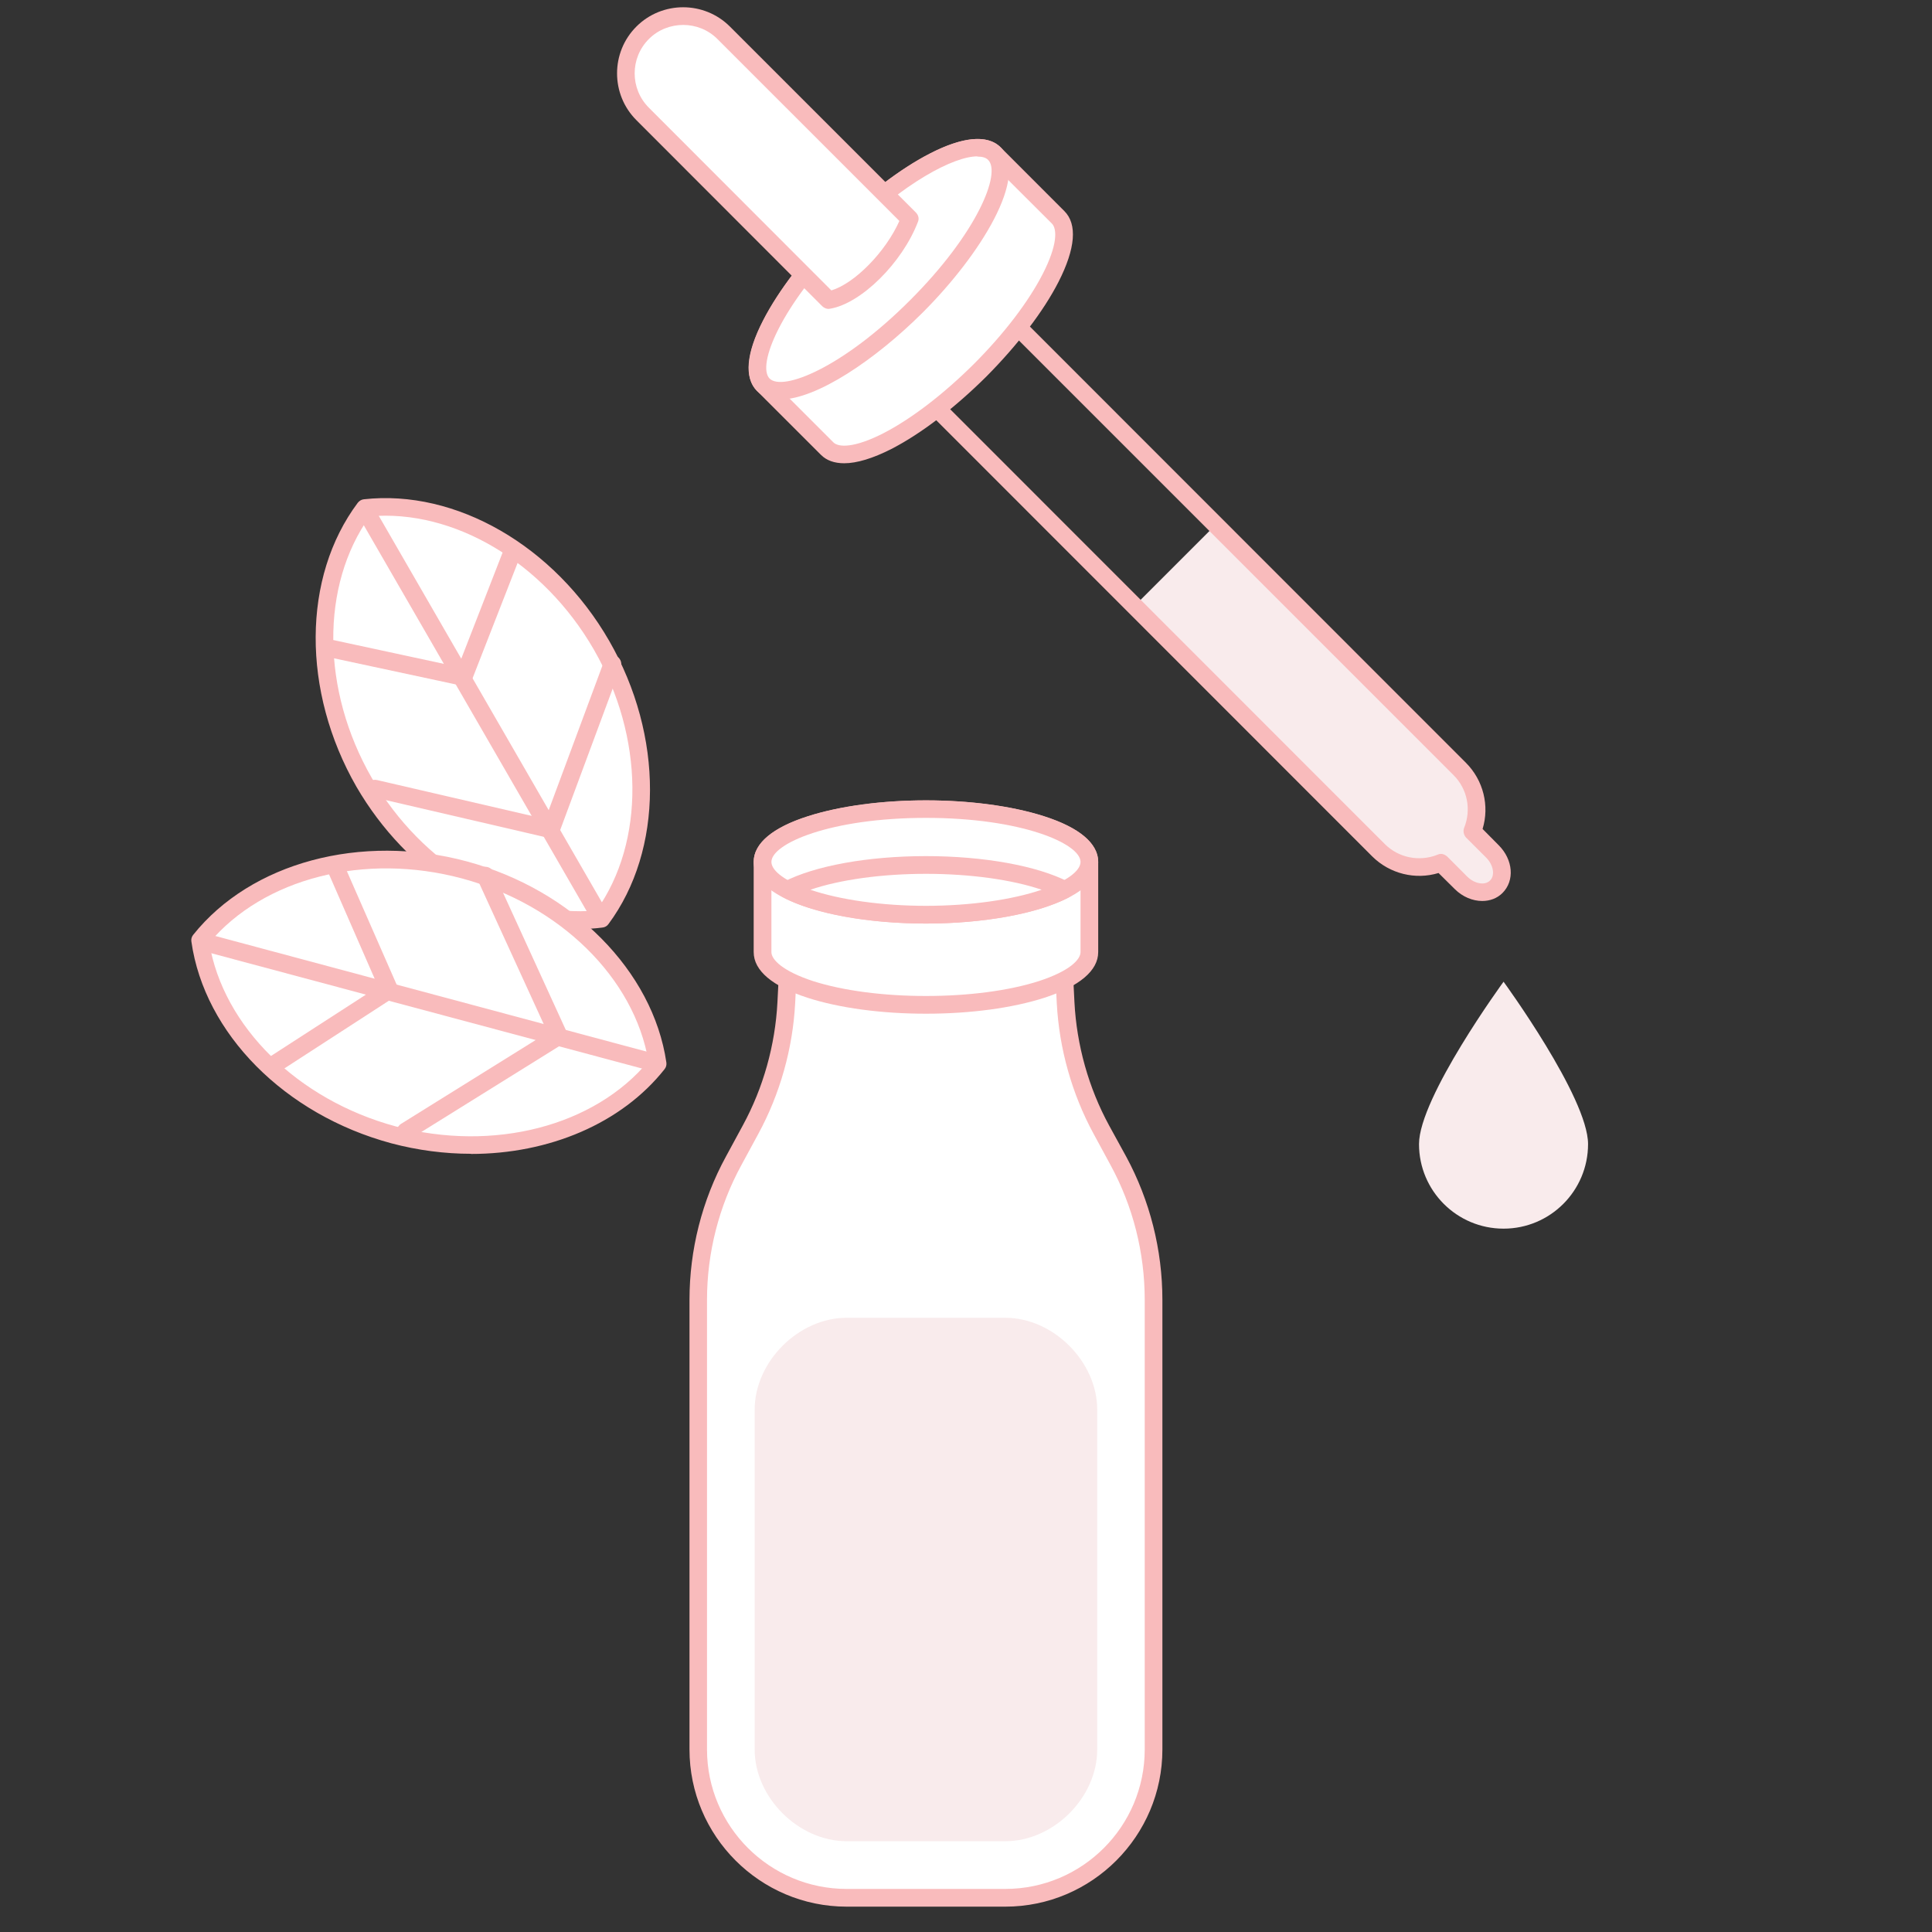 <svg version="1.0" preserveAspectRatio="xMidYMid meet" height="50" viewBox="0 0 37.5 37.5" zoomAndPan="magnify" width="50" xmlns:xlink="http://www.w3.org/1999/xlink" xmlns="http://www.w3.org/2000/svg"><rect x="0" y="0" width="37.5" height="37.5" fill="#333333" stroke="none"/><defs><clipPath id="81d98dcf79"><path clip-rule="nonzero" d="M 13 17 L 23 17 L 23 37.008 L 13 37.008 Z M 13 17"></path></clipPath><clipPath id="784a6c97ca"><path clip-rule="nonzero" d="M 3.699 16 L 13 16 L 13 23 L 3.699 23 Z M 3.699 16"></path></clipPath><clipPath id="1e44c27c66"><path clip-rule="nonzero" d="M 3.699 18 L 13 18 L 13 21 L 3.699 21 Z M 3.699 18"></path></clipPath></defs><path fill-rule="nonzero" fill-opacity="1" d="M 15.348 17.754 L 20.598 17.754 L 20.684 19.465 C 20.73 20.324 20.965 21.168 21.379 21.926 L 21.707 22.531 C 22.156 23.359 22.391 24.285 22.391 25.227 L 22.391 33.953 C 22.391 35.547 21.102 36.836 19.512 36.836 L 16.434 36.836 C 14.844 36.836 13.555 35.547 13.555 33.953 L 13.555 25.227 C 13.555 24.285 13.789 23.359 14.238 22.531 L 14.566 21.926 C 14.98 21.168 15.219 20.324 15.262 19.465 Z M 15.348 17.754" fill="#ffffff"></path><g clip-path="url(#81d98dcf79)"><path fill-rule="nonzero" fill-opacity="1" d="M 19.512 37.008 L 16.434 37.008 C 14.75 37.008 13.383 35.637 13.383 33.957 L 13.383 25.23 C 13.383 24.262 13.625 23.301 14.09 22.449 L 14.418 21.844 C 14.816 21.113 15.047 20.285 15.09 19.453 L 15.176 17.746 C 15.18 17.652 15.258 17.582 15.348 17.582 L 20.598 17.582 C 20.688 17.582 20.766 17.652 20.77 17.746 L 20.855 19.453 C 20.898 20.285 21.129 21.113 21.527 21.844 L 21.859 22.449 C 22.32 23.301 22.562 24.262 22.562 25.23 L 22.562 33.957 C 22.562 35.637 21.195 37.008 19.512 37.008 Z M 15.512 17.926 L 15.434 19.473 C 15.387 20.355 15.141 21.23 14.719 22.008 L 14.391 22.613 C 13.953 23.414 13.723 24.32 13.723 25.23 L 13.723 33.957 C 13.723 35.449 14.938 36.664 16.434 36.664 L 19.512 36.664 C 21.008 36.664 22.219 35.449 22.219 33.957 L 22.219 25.23 C 22.219 24.316 21.992 23.414 21.555 22.613 L 21.227 22.008 C 20.805 21.23 20.559 20.355 20.512 19.473 L 20.434 17.926 L 15.508 17.926 Z M 15.512 17.926" fill="#f9bbbc"></path></g><path fill-rule="nonzero" fill-opacity="1" d="M 16.434 25.578 C 15.5 25.578 14.648 26.43 14.648 27.363 L 14.648 33.957 C 14.648 34.891 15.5 35.738 16.434 35.738 L 19.512 35.738 C 20.449 35.738 21.297 34.891 21.297 33.957 L 21.297 27.363 C 21.297 26.43 20.445 25.578 19.512 25.578 Z M 16.434 25.578" fill="#f9ebec"></path><path fill-rule="nonzero" fill-opacity="1" d="M 23.598 10.188 L 28.336 14.926 C 28.66 15.254 28.742 15.734 28.578 16.137 L 28.969 16.527 C 29.18 16.738 29.215 17.043 29.043 17.211 C 28.875 17.379 28.57 17.348 28.359 17.137 L 27.969 16.746 C 27.566 16.91 27.086 16.828 26.758 16.5 L 22.02 11.762 L 23.594 10.188 Z M 23.598 10.188" fill="#f9ebec"></path><path fill-rule="nonzero" fill-opacity="1" d="M 28.77 17.488 C 28.586 17.488 28.391 17.41 28.238 17.258 L 27.922 16.945 C 27.473 17.082 26.977 16.961 26.637 16.625 L 17.516 7.5 C 17.449 7.43 17.449 7.324 17.516 7.258 L 19.09 5.68 C 19.156 5.617 19.27 5.617 19.332 5.68 L 28.453 14.805 C 28.793 15.145 28.914 15.641 28.777 16.09 L 29.09 16.406 C 29.371 16.688 29.402 17.094 29.164 17.332 C 29.059 17.438 28.918 17.488 28.77 17.488 Z M 27.969 16.574 C 28.012 16.574 28.055 16.594 28.09 16.625 L 28.48 17.016 C 28.621 17.156 28.824 17.191 28.922 17.09 C 29.023 16.992 28.988 16.789 28.848 16.648 L 28.457 16.258 C 28.41 16.207 28.395 16.133 28.418 16.07 C 28.562 15.719 28.484 15.316 28.215 15.047 L 19.211 6.043 L 17.879 7.379 L 26.879 16.383 C 27.148 16.652 27.551 16.73 27.902 16.59 C 27.926 16.578 27.945 16.574 27.969 16.574 Z M 27.969 16.574" fill="#f9bbbc"></path><path fill-rule="nonzero" fill-opacity="1" d="M 16.336 4.5 C 17.574 3.262 18.902 2.582 19.301 2.984 L 20.539 4.219 C 20.941 4.621 20.262 5.949 19.023 7.188 C 17.785 8.426 16.453 9.105 16.055 8.707 L 14.816 7.469 C 14.418 7.07 15.098 5.738 16.336 4.5 Z M 16.336 4.5" fill="#ffffff"></path><path fill-rule="nonzero" fill-opacity="1" d="M 16.387 8.992 C 16.195 8.992 16.043 8.938 15.934 8.828 L 14.695 7.59 C 14.441 7.336 14.48 6.863 14.809 6.223 C 15.105 5.645 15.605 4.992 16.215 4.379 C 16.828 3.77 17.48 3.27 18.055 2.977 C 18.695 2.648 19.172 2.609 19.426 2.863 L 20.66 4.098 C 20.914 4.352 20.875 4.824 20.547 5.469 C 20.254 6.043 19.754 6.695 19.145 7.309 C 18.531 7.918 17.879 8.418 17.301 8.715 C 16.941 8.898 16.629 8.992 16.387 8.992 Z M 18.969 3.039 C 18.805 3.039 18.555 3.105 18.211 3.281 C 17.668 3.559 17.043 4.035 16.457 4.621 C 15.871 5.207 15.395 5.832 15.113 6.379 C 14.828 6.938 14.836 7.246 14.938 7.348 L 16.176 8.586 C 16.277 8.688 16.586 8.695 17.145 8.41 C 17.691 8.129 18.312 7.652 18.902 7.066 C 19.488 6.48 19.965 5.855 20.242 5.312 C 20.527 4.754 20.52 4.445 20.418 4.34 L 19.18 3.105 C 19.141 3.066 19.07 3.039 18.969 3.039 Z M 16.336 4.5 L 16.34 4.5 Z M 16.336 4.5" fill="#f9bbbc"></path><path fill-rule="nonzero" fill-opacity="1" d="M 19.301 2.98 C 19.398 3.078 19.434 3.227 19.41 3.43 C 19.383 3.633 19.301 3.875 19.156 4.152 C 19.016 4.43 18.824 4.723 18.586 5.035 C 18.348 5.348 18.082 5.652 17.785 5.949 C 17.488 6.246 17.184 6.516 16.871 6.754 C 16.559 6.992 16.266 7.18 15.988 7.324 C 15.707 7.465 15.469 7.551 15.266 7.574 C 15.062 7.602 14.914 7.566 14.816 7.469 C 14.723 7.371 14.688 7.223 14.711 7.02 C 14.734 6.816 14.82 6.578 14.961 6.301 C 15.105 6.02 15.293 5.727 15.531 5.414 C 15.77 5.102 16.039 4.801 16.336 4.5 C 16.633 4.203 16.938 3.938 17.25 3.699 C 17.562 3.461 17.855 3.27 18.133 3.129 C 18.41 2.984 18.652 2.902 18.855 2.875 C 19.059 2.852 19.207 2.887 19.301 2.98 Z M 19.301 2.98" fill="#ffffff"></path><path fill-rule="nonzero" fill-opacity="1" d="M 15.141 7.754 C 14.961 7.754 14.809 7.703 14.695 7.59 C 14.148 7.039 15.07 5.527 16.215 4.379 C 17.359 3.234 18.875 2.312 19.422 2.859 C 19.973 3.41 19.051 4.926 17.906 6.07 C 16.992 6.98 15.848 7.754 15.141 7.754 Z M 18.969 3.035 C 18.52 3.035 17.543 3.535 16.457 4.621 C 15.145 5.938 14.688 7.094 14.938 7.348 C 15.191 7.598 16.348 7.145 17.664 5.828 C 18.977 4.516 19.434 3.355 19.18 3.105 C 19.137 3.059 19.066 3.039 18.969 3.039 Z M 18.969 3.035" fill="#f9bbbc"></path><path fill-rule="nonzero" fill-opacity="1" d="M 17.656 4.246 L 14.047 0.637 C 13.613 0.199 12.91 0.199 12.473 0.637 C 12.035 1.074 12.035 1.777 12.473 2.215 L 16.082 5.824 C 16.629 5.73 17.375 4.984 17.656 4.25 Z M 17.656 4.246" fill="#ffffff"></path><path fill-rule="nonzero" fill-opacity="1" d="M 16.082 5.996 C 16.039 5.996 15.996 5.977 15.961 5.945 L 12.352 2.332 C 11.852 1.832 11.852 1.016 12.352 0.516 C 12.852 0.016 13.668 0.016 14.168 0.516 L 17.777 4.125 C 17.828 4.176 17.844 4.246 17.816 4.309 C 17.512 5.102 16.715 5.891 16.113 5.992 C 16.102 5.992 16.094 5.996 16.082 5.996 Z M 13.262 0.484 C 13.02 0.484 12.777 0.574 12.594 0.758 C 12.227 1.125 12.227 1.723 12.594 2.09 L 16.137 5.637 C 16.59 5.5 17.188 4.891 17.457 4.289 L 13.926 0.758 C 13.742 0.574 13.5 0.484 13.262 0.484 Z M 13.262 0.484" fill="#f9bbbc"></path><path fill-rule="nonzero" fill-opacity="1" d="M 17.973 15.707 C 16.223 15.707 14.801 16.164 14.801 16.73 L 14.801 18.48 C 14.801 19.047 16.223 19.504 17.973 19.504 C 19.723 19.504 21.145 19.047 21.145 18.48 L 21.145 16.73 C 21.145 16.164 19.723 15.707 17.973 15.707 Z M 17.973 15.707" fill="#ffffff"></path><path fill-rule="nonzero" fill-opacity="1" d="M 17.973 19.676 C 17.109 19.676 16.293 19.566 15.676 19.367 C 14.992 19.145 14.629 18.84 14.629 18.48 L 14.629 16.73 C 14.629 16.371 14.992 16.062 15.676 15.844 C 16.293 15.645 17.109 15.535 17.973 15.535 C 18.836 15.535 19.652 15.645 20.27 15.844 C 20.953 16.062 21.316 16.371 21.316 16.73 L 21.316 18.48 C 21.316 18.84 20.953 19.145 20.27 19.367 C 19.652 19.566 18.836 19.676 17.973 19.676 Z M 17.973 15.875 C 17.145 15.875 16.367 15.98 15.781 16.168 C 15.188 16.359 14.973 16.586 14.973 16.73 L 14.973 18.48 C 14.973 18.625 15.188 18.848 15.781 19.043 C 16.367 19.23 17.145 19.332 17.973 19.332 C 18.801 19.332 19.582 19.23 20.164 19.043 C 20.762 18.848 20.973 18.625 20.973 18.48 L 20.973 16.73 C 20.973 16.586 20.762 16.359 20.164 16.168 C 19.578 15.98 18.801 15.875 17.973 15.875 Z M 17.973 15.875" fill="#f9bbbc"></path><path fill-rule="nonzero" fill-opacity="1" d="M 21.145 16.73 C 21.145 16.867 21.062 16.996 20.902 17.121 C 20.742 17.246 20.512 17.359 20.215 17.453 C 19.918 17.551 19.574 17.625 19.188 17.676 C 18.797 17.727 18.395 17.754 17.973 17.754 C 17.551 17.754 17.148 17.727 16.758 17.676 C 16.371 17.625 16.027 17.551 15.73 17.453 C 15.434 17.359 15.203 17.246 15.043 17.121 C 14.883 16.996 14.801 16.867 14.801 16.73 C 14.801 16.594 14.883 16.465 15.043 16.336 C 15.203 16.211 15.434 16.102 15.73 16.004 C 16.027 15.91 16.371 15.836 16.758 15.781 C 17.148 15.73 17.551 15.707 17.973 15.707 C 18.395 15.707 18.797 15.73 19.188 15.781 C 19.574 15.836 19.918 15.91 20.215 16.004 C 20.512 16.102 20.742 16.211 20.902 16.336 C 21.062 16.465 21.145 16.594 21.145 16.73 Z M 21.145 16.73" fill="#ffffff"></path><path fill-rule="nonzero" fill-opacity="1" d="M 17.973 17.926 C 16.352 17.926 14.629 17.508 14.629 16.73 C 14.629 15.953 16.352 15.535 17.973 15.535 C 19.594 15.535 21.316 15.953 21.316 16.73 C 21.316 17.508 19.594 17.926 17.973 17.926 Z M 17.973 15.875 C 16.113 15.875 14.973 16.375 14.973 16.73 C 14.973 17.086 16.113 17.582 17.973 17.582 C 19.832 17.582 20.973 17.086 20.973 16.73 C 20.973 16.375 19.832 15.875 17.973 15.875 Z M 17.973 15.875" fill="#f9bbbc"></path><path fill-rule="nonzero" fill-opacity="1" d="M 17.973 16.789 C 16.879 16.789 15.867 16.973 15.289 17.27 C 15.867 17.57 16.879 17.754 17.973 17.754 C 19.066 17.754 20.086 17.57 20.66 17.27 C 20.082 16.969 19.066 16.789 17.973 16.789 Z M 17.973 16.789" fill="#ffffff"></path><path fill-rule="nonzero" fill-opacity="1" d="M 17.973 17.926 C 16.848 17.926 15.812 17.738 15.211 17.422 C 15.152 17.395 15.117 17.336 15.117 17.27 C 15.117 17.207 15.152 17.148 15.211 17.117 C 15.812 16.805 16.848 16.617 17.973 16.617 C 19.098 16.617 20.133 16.805 20.738 17.117 C 20.797 17.145 20.832 17.203 20.832 17.27 C 20.832 17.332 20.797 17.391 20.738 17.422 C 20.137 17.734 19.102 17.926 17.973 17.926 Z M 15.73 17.27 C 16.301 17.465 17.117 17.582 17.973 17.582 C 18.828 17.582 19.645 17.465 20.219 17.27 C 19.645 17.074 18.828 16.961 17.973 16.961 C 17.117 16.961 16.301 17.074 15.73 17.27 Z M 15.73 17.27" fill="#f9bbbc"></path><path fill-rule="nonzero" fill-opacity="1" d="M 27.543 22.207 C 27.543 23.113 28.277 23.848 29.184 23.848 C 30.09 23.848 30.824 23.113 30.824 22.207 C 30.824 21.301 29.184 19.055 29.184 19.055 C 29.184 19.055 27.543 21.301 27.543 22.207 Z M 27.543 22.207" fill="#f9ebec"></path><path fill-rule="nonzero" fill-opacity="1" d="M 7.082 9.863 C 6.039 11.254 6.035 13.387 7.066 15.184 C 8.105 16.973 9.949 18.035 11.672 17.836 C 12.703 16.441 12.707 14.316 11.676 12.523 C 10.645 10.734 8.805 9.668 7.082 9.863 Z M 7.082 9.863" fill="#ffffff"></path><path fill-rule="nonzero" fill-opacity="1" d="M 11.258 18.031 C 9.602 18.031 7.902 16.965 6.918 15.27 C 5.855 13.418 5.863 11.203 6.945 9.758 C 6.973 9.723 7.016 9.695 7.062 9.691 C 8.848 9.492 10.762 10.594 11.824 12.438 C 12.887 14.285 12.879 16.496 11.809 17.938 C 11.781 17.977 11.738 18 11.691 18.004 C 11.547 18.023 11.402 18.031 11.258 18.031 Z M 7.176 10.023 C 6.219 11.363 6.234 13.391 7.215 15.098 C 8.203 16.801 9.941 17.824 11.578 17.672 C 12.523 16.336 12.508 14.312 11.527 12.609 C 10.547 10.91 8.805 9.879 7.176 10.023 Z M 7.176 10.023" fill="#f9bbbc"></path><path fill-rule="nonzero" fill-opacity="1" d="M 11.633 17.938 C 11.57 17.938 11.516 17.906 11.484 17.852 L 6.996 10.082 C 6.949 10 6.977 9.895 7.059 9.848 C 7.141 9.801 7.246 9.828 7.293 9.91 L 11.781 17.684 C 11.828 17.766 11.801 17.867 11.719 17.918 C 11.691 17.93 11.66 17.938 11.633 17.938 Z M 11.633 17.938" fill="#f9bbbc"></path><path fill-rule="nonzero" fill-opacity="1" d="M 8.996 13.312 C 8.984 13.312 8.973 13.312 8.961 13.309 L 6.391 12.758 C 6.301 12.738 6.238 12.645 6.262 12.555 C 6.281 12.461 6.371 12.402 6.465 12.422 L 8.891 12.945 L 9.773 10.68 C 9.809 10.594 9.91 10.551 9.996 10.582 C 10.086 10.617 10.129 10.719 10.094 10.805 L 9.156 13.207 C 9.129 13.273 9.066 13.312 8.996 13.312 Z M 8.996 13.312" fill="#f9bbbc"></path><path fill-rule="nonzero" fill-opacity="1" d="M 10.691 16.27 C 10.68 16.27 10.668 16.27 10.656 16.266 L 7.242 15.473 C 7.148 15.453 7.094 15.359 7.113 15.27 C 7.137 15.176 7.227 15.117 7.32 15.141 L 10.586 15.898 L 11.727 12.828 C 11.762 12.742 11.859 12.695 11.949 12.727 C 12.035 12.762 12.082 12.859 12.047 12.949 L 10.855 16.16 C 10.828 16.227 10.766 16.27 10.695 16.27 Z M 10.691 16.27" fill="#f9bbbc"></path><g clip-path="url(#784a6c97ca)"><path fill-rule="nonzero" fill-opacity="1" d="M 3.883 18.254 C 4.133 19.973 5.637 21.484 7.637 22.027 C 9.633 22.559 11.688 22.004 12.766 20.645 C 12.512 18.93 11.008 17.426 9.016 16.887 C 7.02 16.352 4.965 16.898 3.883 18.254 Z M 3.883 18.254" fill="#ffffff"></path><path fill-rule="nonzero" fill-opacity="1" d="M 9.141 22.395 C 8.633 22.395 8.109 22.328 7.594 22.191 C 5.527 21.633 3.969 20.062 3.715 18.277 C 3.707 18.23 3.719 18.184 3.75 18.145 C 4.871 16.742 7.004 16.168 9.059 16.719 C 11.113 17.273 12.672 18.844 12.934 20.621 C 12.941 20.668 12.93 20.715 12.898 20.754 C 12.062 21.809 10.656 22.398 9.141 22.398 Z M 4.062 18.301 C 4.332 19.922 5.777 21.348 7.68 21.863 C 9.582 22.367 11.539 21.859 12.586 20.598 C 12.309 18.98 10.867 17.562 8.969 17.051 C 7.074 16.543 5.113 17.047 4.062 18.301 Z M 4.062 18.301" fill="#f9bbbc"></path></g><g clip-path="url(#1e44c27c66)"><path fill-rule="nonzero" fill-opacity="1" d="M 12.688 20.797 C 12.676 20.797 12.66 20.793 12.645 20.789 L 3.977 18.469 C 3.887 18.445 3.832 18.352 3.855 18.258 C 3.879 18.168 3.977 18.113 4.066 18.137 L 12.734 20.461 C 12.824 20.484 12.879 20.578 12.855 20.668 C 12.832 20.746 12.766 20.797 12.688 20.797 Z M 12.688 20.797" fill="#f9bbbc"></path></g><path fill-rule="nonzero" fill-opacity="1" d="M 5.348 20.816 C 5.293 20.816 5.238 20.789 5.203 20.738 C 5.152 20.656 5.176 20.551 5.254 20.5 L 7.34 19.152 L 6.367 16.926 C 6.328 16.84 6.367 16.738 6.453 16.699 C 6.543 16.664 6.641 16.703 6.68 16.789 L 7.715 19.148 C 7.746 19.227 7.719 19.316 7.648 19.359 L 5.441 20.789 C 5.414 20.805 5.383 20.816 5.348 20.816 Z M 5.348 20.816" fill="#f9bbbc"></path><path fill-rule="nonzero" fill-opacity="1" d="M 7.871 22.133 C 7.816 22.133 7.758 22.105 7.727 22.051 C 7.676 21.973 7.703 21.867 7.781 21.816 L 10.629 20.043 L 9.266 17.066 C 9.227 16.98 9.262 16.879 9.348 16.84 C 9.434 16.801 9.535 16.836 9.578 16.922 L 11.004 20.039 C 11.039 20.117 11.012 20.211 10.938 20.254 L 7.965 22.105 C 7.934 22.125 7.902 22.133 7.871 22.133 Z M 7.871 22.133" fill="#f9bbbc"></path></svg>